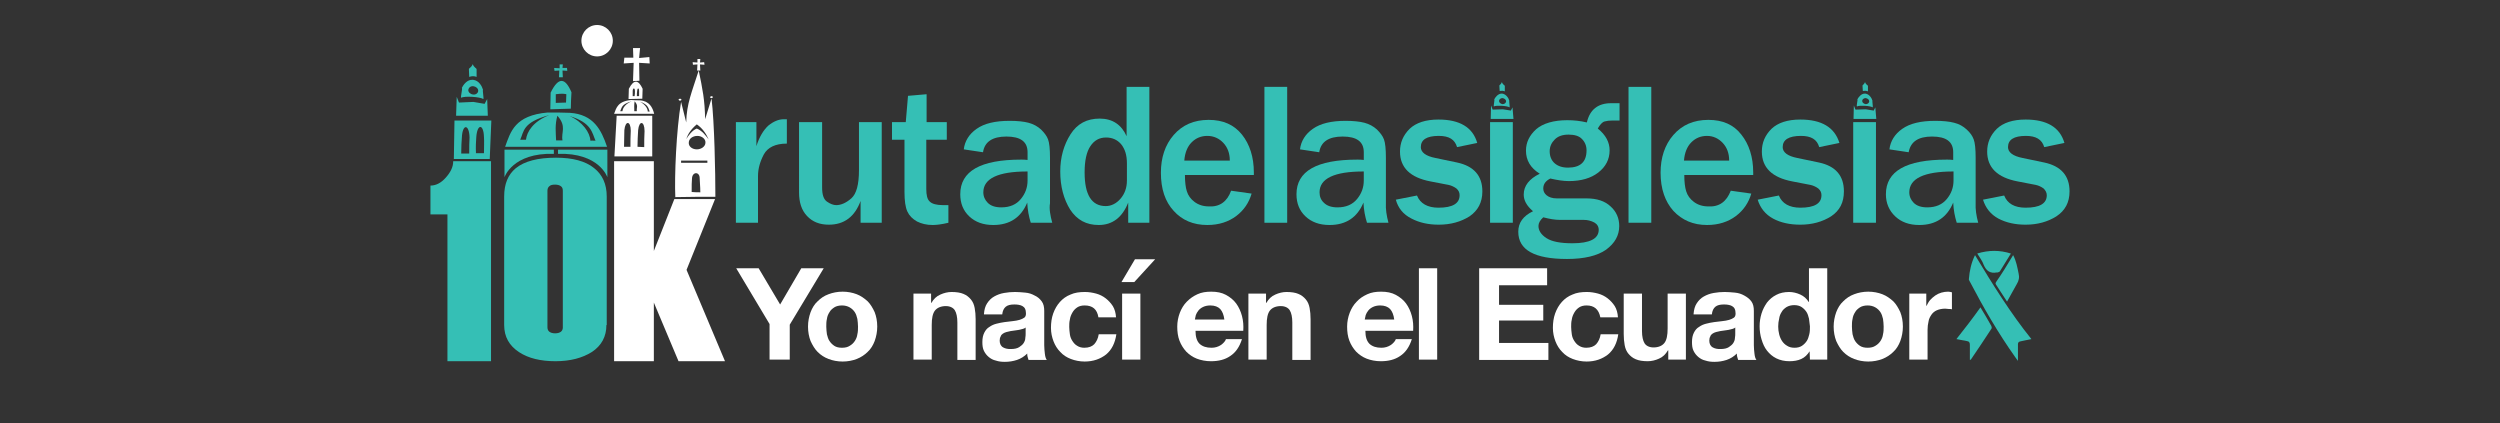 <?xml version="1.0" encoding="utf-8"?>
<!-- Generator: Adobe Illustrator 26.0.3, SVG Export Plug-In . SVG Version: 6.00 Build 0)  -->
<svg version="1.1" id="Capa_1" xmlns="http://www.w3.org/2000/svg" xmlns:xlink="http://www.w3.org/1999/xlink" x="0px" y="0px"
	 viewBox="0 0 780 132" style="enable-background:new 0 0 780 132;" xml:space="preserve">
<rect x="0" y="0" width="780" height="132" fill="#333333" stroke="none"/>
<style type="text/css">
	.st0{fill:#35bfb5;}
	.st1{fill:#FFFFFF;}
</style>
<g>
	<g>
		<path class="st0" d="M236.7,69.5h-7.1V38.1h6.4v7.5c0.9-2.9,2.2-5,3.7-6.4c1.6-1.3,3.2-2,4.9-2c0.2,0,0.5,0,0.9,0v7.6
			c-3.6,0-6,1.2-7.2,3.4c-1.2,2.3-1.8,4.5-1.8,6.7V69.5z"/>
		<path class="st0" d="M275.1,69.5h-6.6v-6.8c-1.8,4.9-5.1,7.4-9.9,7.4c-2.9,0-5.1-0.9-6.8-2.7c-1.7-1.8-2.5-4.2-2.5-7.4V38.1h7.2
			v20.4c0,2.3,0.5,3.7,1.5,4.4c1,0.7,2,1.1,2.9,1.1c1.5,0,3.1-0.7,4.7-2.1c1.6-1.4,2.4-4.3,2.4-8.8V38.1h7.1V69.5z"/>
		<path class="st0" d="M295.9,64v5.5c-2.1,0.5-3.7,0.7-4.9,0.7c-1.9,0-3.5-0.4-4.9-1.1c-1.4-0.8-2.4-1.8-3-3.1
			c-0.6-1.3-0.9-3.3-0.9-6.1V43.6h-3.9v-5.5h4.3l0.7-8.2l5.8-0.5v8.7h6.3v5.5H289v15.3c0,2,0.3,3.3,1.1,4c0.7,0.7,2.1,1.1,4.1,1.1
			C294.7,64,295.3,64,295.9,64z"/>
		<path class="st0" d="M328.3,69.5h-6.7c-0.6-1.9-1-4-1.1-6.3c-1.9,4.6-5.4,7-10.6,7c-3.1,0-5.6-0.9-7.5-2.7
			c-1.9-1.8-2.8-4.1-2.8-6.9c0-7.2,6.3-10.8,19-10.8c0.5,0,1.2,0,2,0.1v-2.4c0-3.3-2.2-4.9-6.6-4.9c-4.3,0-6.8,1.6-7.3,4.9l-6-0.9
			c0.3-2.6,1.7-4.8,4-6.4c2.4-1.7,5.8-2.5,10.3-2.5c2.4,0,4.4,0.2,5.9,0.6c1.5,0.4,2.8,1.1,3.9,2.1c1,1,1.8,2,2.2,3.1
			c0.4,1.1,0.6,3,0.6,5.7v14.2C327.3,65.2,327.7,67.3,328.3,69.5z M320.5,53.5c-9.1,0-13.7,2.2-13.7,6.5c0,1.3,0.5,2.4,1.4,3.3
			c0.9,0.9,2.3,1.4,4.2,1.4c2.7,0,4.7-0.9,6.1-2.6c1.4-1.7,2.1-3.6,2.1-5.8V53.5z"/>
		<path class="st0" d="M358.6,69.5H352v-6.3c-1.8,4.6-4.9,7-9.2,7c-3.9,0-6.8-1.6-8.9-4.8c-2-3.2-3.1-7.2-3.1-11.9
			c0-4.4,1.1-8.3,3.2-11.6c2.1-3.3,5.1-4.9,9.1-4.9c4,0,6.8,1.9,8.4,5.5V27.1h7.1V69.5z M351.6,51c0-2.6-0.6-4.5-1.8-6
			c-1.2-1.4-2.8-2.1-4.7-2.1c-2.1,0-3.7,0.9-4.9,2.7c-1.2,1.8-1.8,4.5-1.8,8.2c0,7,2.2,10.5,6.6,10.5c1.7,0,3.3-0.8,4.6-2.3
			c1.3-1.5,2-3.4,2-5.7V51z"/>
		<path class="st0" d="M384.1,59.5l6.4,0.9c-0.8,2.8-2.4,5.2-4.8,7c-2.4,1.8-5.4,2.8-9,2.8c-4.4,0-7.9-1.5-10.5-4.4
			c-2.7-2.9-4-6.9-4-11.9c0-4.7,1.3-8.7,4-11.8c2.7-3.1,6.3-4.7,10.9-4.7c4.5,0,7.9,1.5,10.4,4.6c2.4,3,3.7,7,3.7,11.8l0,0.8h-21.5
			c0,2.1,0.2,3.9,0.6,5.1c0.4,1.3,1.2,2.4,2.4,3.3c1.2,0.9,2.7,1.4,4.5,1.4C380.5,64.6,382.9,62.9,384.1,59.5z M383.7,50.1
			c0-2.3-0.7-4.1-2-5.5c-1.3-1.4-3-2.2-5-2.2c-2,0-3.6,0.7-4.9,2c-1.3,1.3-2.1,3.2-2.3,5.7H383.7z"/>
		<path class="st0" d="M401.6,69.5h-7.1V27.1h7.1V69.5z"/>
		<path class="st0" d="M433.2,69.5h-6.7c-0.6-1.9-1-4-1.1-6.3c-1.9,4.6-5.4,7-10.6,7c-3.1,0-5.6-0.9-7.5-2.7
			c-1.9-1.8-2.8-4.1-2.8-6.9c0-7.2,6.3-10.8,19-10.8c0.5,0,1.2,0,2,0.1v-2.4c0-3.3-2.2-4.9-6.6-4.9c-4.3,0-6.8,1.6-7.3,4.9l-6-0.9
			c0.3-2.6,1.7-4.8,4-6.4c2.4-1.7,5.8-2.5,10.2-2.5c2.4,0,4.4,0.2,5.9,0.6c1.5,0.4,2.8,1.1,3.9,2.1c1,1,1.8,2,2.2,3.1
			c0.4,1.1,0.6,3,0.6,5.7v14.2C432.3,65.2,432.6,67.3,433.2,69.5z M425.4,53.5c-9.1,0-13.7,2.2-13.7,6.5c0,1.3,0.4,2.4,1.4,3.3
			c0.9,0.9,2.3,1.4,4.2,1.4c2.7,0,4.7-0.9,6.1-2.6c1.4-1.7,2.1-3.6,2.1-5.8V53.5z"/>
		<path class="st0" d="M435.5,62.3l6.6-1.3c1,2.5,3.3,3.8,6.7,3.8c4.4,0,6.6-1.3,6.6-3.9c0-0.8-0.3-1.5-1-2.1
			c-0.7-0.5-1.5-0.9-2.4-1.1l-5.7-1.1c-6.3-1.2-9.5-4.3-9.5-9.3c0-2.8,1-5.1,3-7.1c2-1.9,5-2.9,9-2.9c6.6,0,10.7,2.4,12.1,7.3
			l-6.3,1.3c-0.7-2.4-2.5-3.5-5.7-3.5c-3.8,0-5.6,1.2-5.6,3.5c0,1.6,1.5,2.8,4.6,3.4l6.7,1.4c5.2,1.1,7.9,4.1,7.9,9
			c0,3.5-1.4,6-4,7.8c-2.7,1.7-5.9,2.6-9.6,2.6c-3.2,0-6-0.6-8.5-1.9C437.8,66.9,436.2,64.9,435.5,62.3z"/>
		<g>
			<path class="st0" d="M472,69.5h-7.1V38.1h7.1V69.5z M471.9,33.5l-0.5,1l-2.5-0.4l-3.2,0.1l-0.5-1.3l-0.1,4.2h7.1L471.9,33.5z
				 M466.1,33.2c0.7-0.4,4.2-0.2,4.9,0.3c0.1-0.1-0.2-2-0.1-2.1c-0.2-0.7-0.9-2-2.2-2.2c-1.3-0.1-2.2,1.2-2.5,1.8
				C466.4,31.2,465.9,33.1,466.1,33.2z M468.8,30.6c0.6,0.1,1.1,0.5,1.1,1c0,0.5-0.5,0.9-1.1,0.9c-0.6-0.1-1.1-0.5-1.1-1
				C467.7,31,468.2,30.6,468.8,30.6z M469.5,28.5c0-0.7,0-1.1,0-1.7c0-0.2-0.7-0.4-0.9-1.2c-0.3,0.8-0.8,0.9-0.8,1.1
				c0,0.6,0.1,1.1,0.1,1.7C468.5,28.3,469,28.3,469.5,28.5z"/>
			<path class="st0" d="M585.3,69.5h-7.1V38.1h7.1V69.5z M585.1,33.5l-0.5,1l-2.5-0.4l-3.2,0.1l-0.5-1.3l-0.1,4.2h7.1L585.1,33.5z
				 M579.4,33.2c0.7-0.4,4.2-0.2,4.9,0.3c0.1-0.1-0.2-2-0.1-2.1c-0.2-0.7-0.9-2-2.2-2.2c-1.3-0.1-2.2,1.2-2.5,1.8
				C579.7,31.2,579.1,33.1,579.4,33.2z M582.1,30.6c0.6,0.1,1.1,0.5,1.1,1c0,0.5-0.5,0.9-1.1,0.9c-0.6-0.1-1.1-0.5-1.1-1
				C581,31,581.5,30.6,582.1,30.6z M582.8,28.5c0-0.7,0-1.1,0-1.7c0-0.2-0.7-0.4-0.9-1.2c-0.3,0.8-0.8,0.9-0.8,1.1
				c0,0.6,0.1,1.1,0.1,1.7C581.7,28.3,582.3,28.3,582.8,28.5z"/>
			<path class="st0" d="M505.3,32.2v5.4h-2.2c-1,0-1.8,0.1-2.5,0.3c-0.7,0.2-1.4,1-2.1,2.2c2.5,2,3.7,4.3,3.7,6.8
				c0,2.8-1.2,5.1-3.5,6.9c-2.3,1.8-5.4,2.7-9.2,2.7c-1.7,0-3.6-0.3-5.8-0.8c-1.4,0.7-2.2,1.7-2.2,3.1c0,0.8,0.3,1.5,1,2.1
				c0.7,0.6,1.8,1,3.2,1h9.3c3.2,0,5.7,0.8,7.5,2.5c1.8,1.6,2.7,3.7,2.7,6.1c0,3-1.4,5.4-4.1,7.4c-2.7,1.9-6.8,2.9-12.2,2.9
				c-10.1,0-15.2-2.8-15.2-8.5c0-2.8,1.5-4.9,4.6-6.4c-2-1.7-2.9-3.4-2.9-5.2c0-2.7,1.7-4.9,5-6.5c-2.9-1.8-4.3-4.2-4.3-7.2
				c0-2.6,1.1-4.8,3.2-6.7c2.1-1.8,5.4-2.8,9.7-2.8c2,0,4,0.2,6.1,0.7c0.9-4,3.5-6,7.5-6H505.3z M481.5,67.8c-1,0.9-1.5,1.8-1.5,2.7
				c0,1.4,0.8,2.7,2.5,3.8c1.7,1.1,4.4,1.6,8.1,1.6c5.4,0,8.2-1.4,8.2-4.2c0-1-0.5-1.8-1.4-2.3c-1-0.5-2-0.8-3.3-0.8h-7.5
				C485.1,68.6,483.4,68.3,481.5,67.8z M489.2,52.3c3.9,0,5.8-1.8,5.8-5.4c0-1.4-0.5-2.6-1.4-3.5c-0.9-1-2.4-1.4-4.2-1.4
				c-1.9,0-3.3,0.5-4.3,1.5c-1,1-1.6,2.2-1.6,3.7c0,1.5,0.5,2.8,1.5,3.7C486,51.8,487.4,52.3,489.2,52.3z"/>
			<path class="st0" d="M515.2,69.5h-7.1V27.1h7.1V69.5z"/>
			<path class="st0" d="M540,59.5l6.4,0.9c-0.8,2.8-2.4,5.2-4.8,7c-2.4,1.8-5.4,2.8-9,2.8c-4.3,0-7.8-1.5-10.5-4.4
				c-2.6-2.9-4-6.9-4-11.9c0-4.7,1.3-8.7,4-11.8c2.7-3.1,6.3-4.7,10.9-4.7c4.5,0,7.9,1.5,10.3,4.6c2.4,3,3.7,7,3.7,11.8l0,0.8h-21.5
				c0,2.1,0.2,3.9,0.6,5.1c0.4,1.3,1.2,2.4,2.4,3.3c1.2,0.9,2.7,1.4,4.5,1.4C536.4,64.6,538.7,62.9,540,59.5z M539.5,50.1
				c0-2.3-0.7-4.1-2-5.5c-1.3-1.4-3-2.2-4.9-2.2c-2,0-3.6,0.7-4.9,2c-1.3,1.3-2.1,3.2-2.3,5.7H539.5z"/>
			<path class="st0" d="M548.4,62.3l6.6-1.3c1,2.5,3.3,3.8,6.7,3.8c4.4,0,6.6-1.3,6.6-3.9c0-0.8-0.3-1.5-1-2.1
				c-0.7-0.5-1.5-0.9-2.4-1.1l-5.7-1.1c-6.3-1.2-9.5-4.3-9.5-9.3c0-2.8,1-5.1,3-7.1c2-1.9,5-2.9,9-2.9c6.6,0,10.7,2.4,12.2,7.3
				l-6.3,1.3c-0.7-2.4-2.5-3.5-5.7-3.5c-3.8,0-5.7,1.2-5.7,3.5c0,1.6,1.5,2.8,4.6,3.4l6.7,1.4c5.2,1.1,7.8,4.1,7.8,9
				c0,3.5-1.3,6-4,7.8c-2.7,1.7-5.9,2.6-9.6,2.6c-3.2,0-6.1-0.6-8.5-1.9C550.8,66.9,549.2,64.9,548.4,62.3z"/>
			<path class="st0" d="M617.2,69.5h-6.7c-0.6-1.9-1-4-1.1-6.3c-1.9,4.6-5.4,7-10.6,7c-3.1,0-5.6-0.9-7.5-2.7
				c-1.9-1.8-2.9-4.1-2.9-6.9c0-7.2,6.3-10.8,19-10.8c0.5,0,1.2,0,2,0.1v-2.4c0-3.3-2.2-4.9-6.6-4.9c-4.3,0-6.7,1.6-7.3,4.9l-6-0.9
				c0.3-2.6,1.7-4.8,4-6.4c2.4-1.7,5.8-2.5,10.3-2.5c2.4,0,4.4,0.2,5.9,0.6c1.6,0.4,2.8,1.1,3.9,2.1c1.1,1,1.8,2,2.2,3.1
				c0.4,1.1,0.6,3,0.6,5.7v14.2C616.3,65.2,616.6,67.3,617.2,69.5z M609.4,53.5c-9.1,0-13.7,2.2-13.7,6.5c0,1.3,0.5,2.4,1.4,3.3
				c0.9,0.9,2.3,1.4,4.2,1.4c2.7,0,4.7-0.9,6.1-2.6c1.4-1.7,2.1-3.6,2.1-5.8V53.5z"/>
			<path class="st0" d="M618.7,62.3l6.6-1.3c1,2.5,3.2,3.8,6.7,3.8c4.4,0,6.6-1.3,6.6-3.9c0-0.8-0.4-1.5-1-2.1
				c-0.7-0.5-1.5-0.9-2.4-1.1l-5.7-1.1c-6.3-1.2-9.5-4.3-9.5-9.3c0-2.8,1-5.1,3-7.1c2-1.9,5-2.9,9-2.9c6.6,0,10.7,2.4,12.1,7.3
				l-6.3,1.3c-0.7-2.4-2.6-3.5-5.7-3.5c-3.8,0-5.6,1.2-5.6,3.5c0,1.6,1.5,2.8,4.6,3.4l6.7,1.4c5.2,1.1,7.9,4.1,7.9,9
				c0,3.5-1.4,6-4.1,7.8c-2.7,1.7-5.9,2.6-9.6,2.6c-3.2,0-6-0.6-8.5-1.9C621.1,66.9,619.5,64.9,618.7,62.3z"/>
		</g>
	</g>
	<g>
		<g>
			<path class="st1" d="M226.2,112.7h-14.5L204,94.4v18.3h-12.4V50.3H204v28l6.4-16.2h12.7l-8.9,22.1L226.2,112.7z"/>
			<g>
				<g>
					<path class="st1" d="M191.7,48.8h11.8V36.1h-11.1L191.7,48.8z M199.1,40.6c0.3-3.1,2-2.9,2,0.3c-0.1,1.7-0.1,3.3-0.1,5
						c-0.6,0-1.5-0.1-2.1-0.1C198.9,44.1,199,42.3,199.1,40.6z M194.8,40.6c0.3-3.1,2-2.9,2,0.2c-0.1,1.7-0.1,3.3-0.1,5
						c-0.5,0-1.5,0-2,0C194.7,44.1,194.8,42.3,194.8,40.6z"/>
					<path class="st1" d="M199.6,31.3c-0.9,0-1.8,0-2.7-0.1c-4.1,0.4-4.6,2.4-5.3,4.3c4.2,0,8.3,0,12.5,0
						C203.6,33.5,202.6,31.5,199.6,31.3z M194.2,34.7c-0.7,0,0,0-0.7,0c0.5-1,0.3-2.2,3.6-3.1C195.1,32.4,194.3,33.7,194.2,34.7z
						 M198.7,34.7c-0.7,0-0.1,0-0.8,0c0-1-0.1-1.9,0.1-3.1C199.3,33,198.5,33.7,198.7,34.7z M202.4,34.8c0,0-0.1,0-0.3,0
						c0-1-0.9-2.3-2.5-3.1c2.7,0.9,2.7,2.1,3.1,3.1C202.5,34.8,202.5,34.8,202.4,34.8L202.4,34.8z"/>
					<path class="st1" d="M196.2,27.7l-0.1,3.2l4.3-0.1c0-1,0.1-2.1,0.1-3.1C199.2,24.9,197.8,24.6,196.2,27.7z M198,30
						c-0.1,0-0.5,0-0.6,0c0-0.5,0-1.1,0-1.7c0.1-1,0.7-0.9,0.7,0.1C198.1,28.9,198.1,29.4,198,30z M198.8,28.3
						c0.1-1,0.6-0.9,0.6,0.1c0,0.6,0,1.1,0,1.6c-0.2,0-0.5,0-0.7,0C198.7,29.4,198.7,28.8,198.8,28.3z"/>
					<polygon class="st1" points="197.5,25.3 199.5,25.2 199.4,19.6 202.7,19.8 202.6,17.8 199.4,18.1 199.7,15 197.5,15 197.6,18 
						194.8,18 194.6,19.8 197.7,19.6 					"/>
				</g>
			</g>
			<g>
				<g>
					<path class="st1" d="M222,30.7c-0.6,1.9-1.4,4.6-2,6.5c-0.1-6-0.8-9.4-2-15.2h0c-2.1,6.6-3.8,10.4-3.9,16.2
						c-0.5-2.1-1.1-4.3-1.6-6.4c-1.5,8.8-2.1,23.3-1.8,29.7c4.2-0.1,8.3-0.1,12.5-0.1C223.2,53.6,222.9,38.3,222,30.7z M218.5,60
						c-1,0-1.6,0-2.7-0.1c0-1.9,0-3.2,0.1-4.2c0.1-2.2,2.4-2.2,2.4-0.1C218.3,56.7,218.5,58,218.5,60z M220.7,50.8h-8.2v-0.7h8.2
						L220.7,50.8z M214.9,44.5c0-1.2,1.2-2.1,2.7-2.1c1.4,0,2.6,1,2.5,2.1c0,1.2-1.3,2.1-2.7,2.1C216,46.6,214.8,45.7,214.9,44.5z
						 M217.4,40.1c-1.5,0.6-2.6,2.2-3.3,3.3c0.5-1.5,1.4-3,3.3-4.6c1.9,1.3,3,3.1,3.7,4.7C220.2,42.3,219.1,40.8,217.4,40.1z"/>
					<path class="st1" d="M217.9,22h0.6l-0.1-1.9l1.4,0.1l-0.1-0.8l-1.3,0.1l0.1-1.1h-0.9l0,1.1l-1.5-0.1l0.1,0.8l1.4-0.1l-0.1,1.9
						H217.9C217.8,22,217.8,22,217.9,22C217.9,22,217.9,22,217.9,22z"/>
					<path class="st1" d="M217.9,22C217.8,22,217.8,22,217.9,22L217.9,22C217.9,22,217.9,22,217.9,22z"/>
					<path class="st1" d="M212.2,31.4c0.2,0,0.4-0.1,0.4-0.3c0-0.2-0.2-0.3-0.4-0.3c-0.3,0-0.5,0.2-0.5,0.3
						C211.8,31.3,211.9,31.4,212.2,31.4z"/>
					<path class="st1" d="M221.9,30.6c0.3,0,0.5-0.1,0.5-0.3c0-0.2-0.2-0.3-0.4-0.3c-0.2,0-0.4,0.1-0.4,0.3
						C221.5,30.5,221.7,30.6,221.9,30.6z"/>
				</g>
			</g>
		</g>
		<path class="st1" d="M181.4,12.7c0,2.7,2.2,4.9,4.9,4.9c2.7,0,4.9-2.2,4.9-4.9s-2.2-4.9-4.9-4.9C183.6,7.8,181.4,10,181.4,12.7z"
			/>
	</g>
	<g>
		<path class="st0" d="M153.2,112.7h-13.6V66.9h-5.3v-9c1.7,0,3.3-0.8,4.8-2.5c1.5-1.7,2.3-3.3,2.3-5.1h11.8V112.7z"/>
		<path class="st0" d="M189.2,101.4c0,3.6-1.5,6.4-4.5,8.4c-3,1.9-6.8,2.9-11.4,2.9c-4.6,0-8.4-0.9-11.3-2.8c-3.1-2-4.7-4.8-4.7-8.5
			V61.3c0-3.9,1.2-6.8,3.6-8.8c2.7-2.2,6.9-3.3,12.6-3.3c5.2,0,9.2,1.1,11.8,3.2c2.7,2.1,4,5.1,4,8.9V101.4z M175.6,102.2V59.5
			c0-0.7-0.2-1.1-0.6-1.4c-0.4-0.3-1-0.5-1.8-0.5c-0.8,0-1.4,0.1-1.8,0.5c-0.4,0.3-0.6,0.8-0.6,1.4v42.6c0,0.6,0.2,1.1,0.6,1.4
			c0.4,0.3,1,0.5,1.8,0.5c0.8,0,1.4-0.2,1.8-0.5C175.4,103.2,175.6,102.7,175.6,102.2z"/>
		<g>
			<path class="st0" d="M141.8,37.5l-0.2,12.1l11.2,0l0.5-12H141.8z M146.4,47.9c-1.2,0-1.4,0-2.5,0c0-1.9,0.1-3.8,0.2-5
				c0.2-4.4,2.3-4.2,2.4,0C146.4,44.3,146.4,45.8,146.4,47.9z M151,47.8c-1.2,0-1.4,0-2.5,0c-0.1-1.9,0-3.7,0.1-5
				c0.3-4.3,2.3-4.2,2.4,0C151.1,44.2,151,45.8,151,47.8z"/>
			<polygon class="st0" points="152,30.9 151.2,32.4 147.7,31.8 143.2,32 142.5,30.2 142.3,36.1 152.2,36.1 			"/>
			<path class="st0" d="M143.9,30.5c1-0.6,5.9-0.3,6.9,0.4c0.2-0.1-0.3-2.8-0.1-2.9c-0.3-1-1.2-2.9-3.1-3.1
				c-1.9-0.2-3.1,1.7-3.5,2.5C144.4,27.6,143.6,30.3,143.9,30.5z M147.7,26.9c0.8,0.1,1.5,0.7,1.5,1.4c0,0.7-0.7,1.3-1.6,1.2
				c-0.8-0.1-1.5-0.7-1.5-1.4C146.2,27.3,146.9,26.8,147.7,26.9z"/>
			<path class="st0" d="M148.7,24c0-0.9,0-1.5,0-2.4c0-0.3-0.9-0.6-1.2-1.6c-0.4,1.1-1.2,1.2-1.2,1.6c0,0.9,0.1,1.5,0.1,2.4
				C147.2,23.7,148,23.7,148.7,24z"/>
		</g>
		<g>
			<path class="st0" d="M177.8,35.2c-2.3-0.1-4.6-0.1-6.9-0.1c-10.3,0.9-11.6,6-13.3,10.7c10.6,0,21.2,0,31.8,0
				C187.6,40.5,185.2,35.7,177.8,35.2z M164.1,43.6c-1.8,0,0,0-1.8,0c1.2-2.5,0.6-5.4,9.1-7.7C166.3,37.9,164.4,41.1,164.1,43.6z
				 M175.5,43.8c-1.7,0-0.2,0-2,0c-0.1-2.6-0.4-4.8,0.4-7.7C176.9,39.5,175,41.2,175.5,43.8z M184.2,43.9c-0.1-2.5-2.4-5.9-6.5-7.7
				c6.9,2.1,7,5.2,8.1,7.7C184,43.9,185.9,43.8,184.2,43.9z"/>
			<path class="st0" d="M178.3,28.8c-1.9-4.5-4-5-6.5,0.1l-0.1,5.2l6.4-0.2C178.1,32.2,178.2,30.5,178.3,28.8z M176.6,32l-3.2,0.1
				v-2.7c1.9-0.3,3-0.1,3.3,0C176.7,30.3,176.6,31.1,176.6,32z"/>
			<polygon class="st0" points="174.5,22 174.4,24.1 175.6,24.1 175.5,22 177,22.1 176.9,21.2 175.5,21.2 175.6,20.1 174.6,20.1 
				174.6,21.3 172.9,21.2 173,22.1 			"/>
		</g>
		<path class="st0" d="M157.4,46.7v8.6c0,0,2.5-7.7,15.4-7.3v-1.3H157.4z"/>
		<path class="st0" d="M189.5,46.7v8.6c0,0-2.5-7.7-15.4-7.3v-1.3H189.5z"/>
	</g>
	<g>
		<path class="st0" d="M633.8,105.8c-1.2,0.2-2.3,0.5-3.4,0.7c-0.5,0.1-0.8,0.3-0.8,0.9c0,1.6,0,3.3,0,5.2c-0.4-0.5-0.6-0.8-0.8-1.1
			c-5.4-7.6-10-15.6-14.3-23.8c-0.1-0.2-0.3-0.5-0.2-0.7c0.2-2.5,0.7-4.9,1.9-7.4C621.7,88.7,627.2,97.6,633.8,105.8z"/>
		<path class="st0" d="M617.9,95.9c1.2,2,2.3,3.8,3.4,5.8c0.1,0.2,0.2,0.7,0,0.9c-2.1,3.2-4.2,6.4-6.4,9.6c0,0-0.1,0-0.3,0.1
			c0-1.6,0-3.2,0-4.7c0-0.7-0.2-1.1-1-1.2c-1.1-0.2-2.1-0.4-3.2-0.6C613,102.5,615.5,99.3,617.9,95.9z"/>
		<path class="st0" d="M628.1,79.6c1,1.9,1.3,3.8,1.7,5.7c0.3,1.2,0.1,2.3-0.6,3.4c-1,1.7-1.9,3.5-3,5.4c-1.2-1.9-2.4-3.6-3.5-5.4
			c-0.1-0.1-0.1-0.4,0-0.6C624.6,85.4,626.3,82.6,628.1,79.6z"/>
		<path class="st0" d="M616.9,79.1c3.6-1.1,7-1.1,10.5,0c-1.2,1.9-2.3,3.7-3.4,5.5c-0.1,0.2-0.4,0.3-0.7,0.4c-0.1,0-0.2,0-0.3,0
			c-2.1,0.4-3.3-0.5-4.1-2.4C618.5,81.4,617.7,80.4,616.9,79.1z"/>
	</g>
	<g>
		<g>
			<path class="st1" d="M229.7,83.7h7l6.7,11.3l6.6-11.3h7l-10.6,17.6v10.9h-6.3v-11.1L229.7,83.7z"/>
			<path class="st1" d="M252.9,97.4c0.5-1.3,1.2-2.5,2.2-3.4c0.9-0.9,2-1.7,3.4-2.2c1.3-0.5,2.8-0.8,4.4-0.8s3.1,0.3,4.4,0.8
				c1.3,0.5,2.4,1.3,3.4,2.2c0.9,0.9,1.6,2.1,2.2,3.4c0.5,1.3,0.8,2.8,0.8,4.5c0,1.6-0.3,3.1-0.8,4.5c-0.5,1.3-1.2,2.5-2.2,3.4
				c-0.9,0.9-2.1,1.7-3.4,2.2c-1.3,0.5-2.8,0.8-4.4,0.8s-3.1-0.3-4.4-0.8c-1.3-0.5-2.4-1.2-3.4-2.2c-0.9-0.9-1.6-2.1-2.2-3.4
				c-0.5-1.3-0.8-2.8-0.8-4.5C252.1,100.3,252.4,98.8,252.9,97.4z M258,104.3c0.2,0.8,0.4,1.5,0.8,2.1c0.4,0.6,0.9,1.1,1.5,1.5
				c0.6,0.4,1.4,0.6,2.4,0.6s1.8-0.2,2.4-0.6c0.7-0.4,1.2-0.9,1.6-1.5c0.4-0.6,0.7-1.3,0.8-2.1c0.2-0.8,0.2-1.6,0.2-2.4
				c0-0.8-0.1-1.6-0.2-2.4c-0.2-0.8-0.4-1.5-0.8-2.1c-0.4-0.6-0.9-1.1-1.6-1.5c-0.7-0.4-1.5-0.6-2.4-0.6s-1.8,0.2-2.4,0.6
				c-0.6,0.4-1.2,0.9-1.5,1.5c-0.4,0.6-0.7,1.3-0.8,2.1c-0.2,0.8-0.2,1.6-0.2,2.4C257.8,102.7,257.9,103.5,258,104.3z"/>
			<path class="st1" d="M290.5,91.6v2.9h0.1c0.7-1.2,1.6-2.1,2.8-2.6c1.1-0.5,2.3-0.8,3.5-0.8c1.5,0,2.8,0.2,3.7,0.6
				c1,0.4,1.7,1,2.3,1.7s1,1.6,1.2,2.7c0.2,1.1,0.3,2.2,0.3,3.5v12.7h-5.7v-11.7c0-1.7-0.3-3-0.8-3.8c-0.5-0.8-1.5-1.3-2.8-1.3
				c-1.5,0-2.7,0.5-3.4,1.4c-0.7,0.9-1,2.4-1,4.5v10.8h-5.7V91.6H290.5z"/>
			<path class="st1" d="M307,97.9c0.1-1.3,0.4-2.4,1-3.3c0.6-0.9,1.3-1.6,2.2-2.1c0.9-0.5,1.9-0.9,3.1-1.1c1.1-0.2,2.3-0.3,3.4-0.3
				c1,0,2.1,0.1,3.2,0.2c1.1,0.1,2,0.4,2.9,0.9c0.9,0.4,1.6,1,2.2,1.8c0.6,0.8,0.8,1.8,0.8,3v10.7c0,0.9,0.1,1.8,0.2,2.7
				c0.1,0.9,0.3,1.5,0.6,1.9h-5.7c-0.1-0.3-0.2-0.6-0.3-1c-0.1-0.3-0.1-0.7-0.1-1c-0.9,0.9-2,1.6-3.2,2c-1.2,0.4-2.5,0.6-3.8,0.6
				c-1,0-1.9-0.1-2.8-0.4c-0.9-0.2-1.6-0.6-2.2-1.1c-0.6-0.5-1.1-1.1-1.5-1.9c-0.4-0.8-0.5-1.7-0.5-2.8c0-1.2,0.2-2.1,0.6-2.9
				s0.9-1.4,1.6-1.8c0.7-0.5,1.4-0.8,2.2-1c0.8-0.2,1.7-0.4,2.5-0.5c0.9-0.1,1.7-0.2,2.5-0.3c0.8-0.1,1.6-0.2,2.2-0.4
				c0.6-0.2,1.1-0.4,1.5-0.7s0.5-0.8,0.5-1.3c0-0.6-0.1-1.1-0.3-1.5c-0.2-0.4-0.5-0.6-0.8-0.8c-0.3-0.2-0.7-0.3-1.2-0.4
				c-0.4-0.1-0.9-0.1-1.4-0.1c-1.1,0-2,0.2-2.6,0.7c-0.6,0.5-1,1.3-1.1,2.4H307z M320.1,102.1c-0.2,0.2-0.5,0.4-0.9,0.5
				c-0.4,0.1-0.7,0.2-1.2,0.3c-0.4,0.1-0.8,0.1-1.3,0.2c-0.5,0.1-0.9,0.1-1.4,0.2c-0.4,0.1-0.8,0.2-1.3,0.3
				c-0.4,0.1-0.8,0.3-1.1,0.5c-0.3,0.2-0.6,0.5-0.7,0.9c-0.2,0.3-0.3,0.8-0.3,1.3c0,0.5,0.1,0.9,0.3,1.3c0.2,0.3,0.4,0.6,0.8,0.8
				c0.3,0.2,0.7,0.3,1.1,0.4c0.4,0.1,0.9,0.1,1.3,0.1c1.1,0,2-0.2,2.6-0.6c0.6-0.4,1.1-0.8,1.4-1.3c0.3-0.5,0.5-1,0.5-1.6
				c0.1-0.5,0.1-1,0.1-1.3V102.1z"/>
			<path class="st1" d="M338.4,95.3c-0.9,0-1.7,0.2-2.3,0.6c-0.6,0.4-1.1,0.9-1.5,1.6c-0.4,0.7-0.7,1.4-0.8,2.2
				c-0.2,0.8-0.2,1.6-0.2,2.3c0,0.7,0.1,1.5,0.2,2.3s0.4,1.5,0.8,2.1c0.4,0.6,0.8,1.1,1.5,1.5c0.6,0.4,1.4,0.6,2.2,0.6
				c1.4,0,2.4-0.4,3.1-1.1c0.7-0.8,1.2-1.8,1.4-3.1h5.5c-0.4,2.7-1.4,4.8-3.2,6.3c-1.8,1.4-4,2.2-6.7,2.2c-1.5,0-3-0.3-4.3-0.8
				c-1.3-0.5-2.4-1.2-3.3-2.2c-0.9-0.9-1.6-2-2.1-3.3c-0.5-1.3-0.8-2.7-0.8-4.2c0-1.6,0.2-3.1,0.7-4.5c0.5-1.4,1.2-2.6,2.1-3.6
				s2-1.8,3.3-2.3c1.3-0.6,2.8-0.8,4.5-0.8c1.2,0,2.4,0.2,3.5,0.5c1.1,0.3,2.1,0.8,3,1.5c0.9,0.7,1.6,1.5,2.2,2.4
				c0.6,1,0.9,2.1,1,3.5h-5.5C342.3,96.5,340.9,95.3,338.4,95.3z"/>
			<path class="st1" d="M360.4,80.9l-6.5,7.1h-4l4.2-7.1H360.4z M350.1,91.6v20.6h5.7V91.6H350.1z"/>
			<path class="st1" d="M374.3,107.3c0.9,0.8,2.1,1.2,3.7,1.2c1.1,0,2.1-0.3,3-0.9c0.8-0.6,1.3-1.2,1.5-1.8h5
				c-0.8,2.5-2,4.2-3.7,5.3c-1.6,1.1-3.6,1.6-6,1.6c-1.6,0-3.1-0.3-4.4-0.8c-1.3-0.5-2.4-1.3-3.3-2.2c-0.9-1-1.6-2.1-2.1-3.4
				c-0.5-1.3-0.7-2.8-0.7-4.4c0-1.5,0.3-3,0.8-4.3c0.5-1.3,1.2-2.5,2.2-3.5s2-1.7,3.3-2.3c1.3-0.6,2.7-0.8,4.3-0.8
				c1.8,0,3.3,0.3,4.6,1c1.3,0.7,2.4,1.6,3.2,2.7c0.8,1.1,1.4,2.4,1.8,3.9s0.5,3,0.4,4.6h-14.9C373,105.1,373.4,106.4,374.3,107.3z
				 M380.7,96.4c-0.7-0.7-1.7-1.1-3.1-1.1c-0.9,0-1.7,0.2-2.3,0.5c-0.6,0.3-1.1,0.7-1.4,1.1c-0.4,0.5-0.6,0.9-0.8,1.4
				c-0.1,0.5-0.2,1-0.3,1.4h9.2C381.8,98.2,381.4,97.2,380.7,96.4z"/>
			<path class="st1" d="M395,91.6v2.9h0.1c0.7-1.2,1.6-2.1,2.8-2.6c1.1-0.5,2.3-0.8,3.5-0.8c1.5,0,2.8,0.2,3.7,0.6
				c1,0.4,1.7,1,2.3,1.7s1,1.6,1.2,2.7c0.2,1.1,0.3,2.2,0.3,3.5v12.7h-5.7v-11.7c0-1.7-0.3-3-0.8-3.8c-0.5-0.8-1.5-1.3-2.8-1.3
				c-1.5,0-2.7,0.5-3.4,1.4c-0.7,0.9-1,2.4-1,4.5v10.8h-5.7V91.6H395z"/>
			<path class="st1" d="M427.3,107.3c0.9,0.8,2.1,1.2,3.7,1.2c1.1,0,2.1-0.3,3-0.9c0.8-0.6,1.3-1.2,1.5-1.8h5
				c-0.8,2.5-2,4.2-3.7,5.3c-1.6,1.1-3.6,1.6-6,1.6c-1.6,0-3.1-0.3-4.4-0.8c-1.3-0.5-2.4-1.3-3.3-2.2c-0.9-1-1.6-2.1-2.1-3.4
				c-0.5-1.3-0.7-2.8-0.7-4.4c0-1.5,0.3-3,0.8-4.3c0.5-1.3,1.2-2.5,2.2-3.5c0.9-1,2-1.7,3.3-2.3c1.3-0.6,2.7-0.8,4.3-0.8
				c1.8,0,3.3,0.3,4.6,1c1.3,0.7,2.4,1.6,3.2,2.7c0.8,1.1,1.4,2.4,1.8,3.9s0.5,3,0.4,4.6h-14.9C426,105.1,426.4,106.4,427.3,107.3z
				 M433.7,96.4c-0.7-0.7-1.7-1.1-3.1-1.1c-0.9,0-1.7,0.2-2.3,0.5c-0.6,0.3-1.1,0.7-1.4,1.1c-0.4,0.5-0.6,0.9-0.8,1.4
				c-0.1,0.5-0.2,1-0.3,1.4h9.2C434.8,98.2,434.4,97.2,433.7,96.4z"/>
			<path class="st1" d="M448.4,83.7v28.5h-5.7V83.7H448.4z"/>
			<path class="st1" d="M482.7,83.7V89h-15v6.1h13.8v4.9h-13.8v7h15.4v5.3h-21.6V83.7H482.7z"/>
			<path class="st1" d="M495,95.3c-0.9,0-1.7,0.2-2.3,0.6c-0.6,0.4-1.1,0.9-1.5,1.6c-0.4,0.7-0.7,1.4-0.8,2.2
				c-0.2,0.8-0.2,1.6-0.2,2.3c0,0.7,0.1,1.5,0.2,2.3s0.4,1.5,0.8,2.1c0.4,0.6,0.8,1.1,1.5,1.5c0.6,0.4,1.4,0.6,2.2,0.6
				c1.4,0,2.4-0.4,3.1-1.1c0.7-0.8,1.2-1.8,1.4-3.1h5.5c-0.4,2.7-1.4,4.8-3.2,6.3c-1.8,1.4-4,2.2-6.7,2.2c-1.5,0-3-0.3-4.3-0.8
				c-1.3-0.5-2.4-1.2-3.3-2.2c-0.9-0.9-1.6-2-2.1-3.3c-0.5-1.3-0.8-2.7-0.8-4.2c0-1.6,0.2-3.1,0.7-4.5c0.5-1.4,1.2-2.6,2.1-3.6
				s2-1.8,3.3-2.3c1.3-0.6,2.8-0.8,4.5-0.8c1.2,0,2.4,0.2,3.5,0.5c1.1,0.3,2.1,0.8,3,1.5c0.9,0.7,1.6,1.5,2.2,2.4
				c0.6,1,0.9,2.1,1,3.5h-5.5C498.8,96.5,497.4,95.3,495,95.3z"/>
			<path class="st1" d="M520.5,112.2v-2.9h-0.1c-0.7,1.2-1.6,2.1-2.8,2.6c-1.1,0.5-2.3,0.8-3.5,0.8c-1.5,0-2.8-0.2-3.7-0.6
				c-1-0.4-1.7-1-2.3-1.7c-0.6-0.7-1-1.6-1.2-2.7c-0.2-1.1-0.3-2.2-0.3-3.5V91.6h5.7v11.7c0,1.7,0.3,3,0.8,3.8
				c0.5,0.8,1.5,1.3,2.8,1.3c1.5,0,2.7-0.5,3.4-1.4s1-2.4,1-4.5V91.6h5.7v20.6H520.5z"/>
			<path class="st1" d="M528.4,97.9c0.1-1.3,0.4-2.4,1-3.3c0.6-0.9,1.3-1.6,2.2-2.1c0.9-0.5,1.9-0.9,3.1-1.1
				c1.1-0.2,2.3-0.3,3.4-0.3c1,0,2.1,0.1,3.2,0.2c1.1,0.1,2,0.4,2.9,0.9s1.6,1,2.2,1.8c0.6,0.8,0.8,1.8,0.8,3v10.7
				c0,0.9,0.1,1.8,0.2,2.7c0.1,0.9,0.3,1.5,0.6,1.9h-5.7c-0.1-0.3-0.2-0.6-0.3-1c-0.1-0.3-0.1-0.7-0.1-1c-0.9,0.9-2,1.6-3.2,2
				c-1.2,0.4-2.5,0.6-3.8,0.6c-1,0-1.9-0.1-2.8-0.4c-0.9-0.2-1.6-0.6-2.2-1.1c-0.6-0.5-1.1-1.1-1.5-1.9c-0.4-0.8-0.5-1.7-0.5-2.8
				c0-1.2,0.2-2.1,0.6-2.9c0.4-0.8,0.9-1.4,1.6-1.8c0.7-0.5,1.4-0.8,2.2-1c0.8-0.2,1.7-0.4,2.5-0.5c0.9-0.1,1.7-0.2,2.5-0.3
				c0.8-0.1,1.6-0.2,2.2-0.4c0.6-0.2,1.1-0.4,1.5-0.7s0.5-0.8,0.5-1.3c0-0.6-0.1-1.1-0.3-1.5c-0.2-0.4-0.5-0.6-0.8-0.8
				c-0.3-0.2-0.7-0.3-1.2-0.4c-0.4-0.1-0.9-0.1-1.4-0.1c-1.1,0-2,0.2-2.6,0.7c-0.6,0.5-1,1.3-1.1,2.4H528.4z M541.5,102.1
				c-0.2,0.2-0.5,0.4-0.9,0.5c-0.4,0.1-0.7,0.2-1.2,0.3c-0.4,0.1-0.8,0.1-1.3,0.2c-0.5,0.1-0.9,0.1-1.4,0.2
				c-0.4,0.1-0.8,0.2-1.3,0.3c-0.4,0.1-0.8,0.3-1.1,0.5c-0.3,0.2-0.6,0.5-0.7,0.9c-0.2,0.3-0.3,0.8-0.3,1.3c0,0.5,0.1,0.9,0.3,1.3
				c0.2,0.3,0.4,0.6,0.8,0.8c0.3,0.2,0.7,0.3,1.1,0.4c0.4,0.1,0.9,0.1,1.3,0.1c1.1,0,2-0.2,2.6-0.6c0.6-0.4,1.1-0.8,1.4-1.3
				c0.3-0.5,0.5-1,0.5-1.6c0.1-0.5,0.1-1,0.1-1.3V102.1z"/>
			<path class="st1" d="M564.6,109.6c-0.7,1.1-1.5,1.9-2.6,2.4c-1.1,0.5-2.3,0.7-3.7,0.7c-1.5,0-2.9-0.3-4.1-0.9
				c-1.2-0.6-2.1-1.4-2.9-2.4c-0.8-1-1.3-2.2-1.7-3.5c-0.4-1.3-0.6-2.7-0.6-4.1c0-1.4,0.2-2.7,0.6-4c0.4-1.3,1-2.4,1.7-3.4
				c0.8-1,1.7-1.8,2.9-2.4c1.1-0.6,2.5-0.9,4-0.9c1.2,0,2.4,0.3,3.5,0.8c1.1,0.5,2,1.3,2.6,2.3h0.1V83.7h5.7v28.5h-5.4L564.6,109.6
				L564.6,109.6z M564.4,99.4c-0.2-0.8-0.4-1.5-0.8-2.1c-0.4-0.6-0.9-1.1-1.5-1.5c-0.6-0.4-1.4-0.6-2.3-0.6c-0.9,0-1.7,0.2-2.4,0.6
				c-0.6,0.4-1.2,0.9-1.5,1.5c-0.4,0.6-0.7,1.3-0.8,2.1c-0.2,0.8-0.3,1.6-0.3,2.5c0,0.8,0.1,1.6,0.3,2.4c0.2,0.8,0.5,1.5,0.9,2.1
				c0.4,0.6,0.9,1.1,1.6,1.5c0.6,0.4,1.4,0.6,2.3,0.6c0.9,0,1.7-0.2,2.3-0.6c0.6-0.4,1.1-0.9,1.5-1.5c0.4-0.6,0.6-1.3,0.8-2.1
				c0.2-0.8,0.2-1.6,0.2-2.5C564.6,101,564.5,100.2,564.4,99.4z"/>
			<path class="st1" d="M572.9,97.4c0.5-1.3,1.2-2.5,2.2-3.4c0.9-0.9,2-1.7,3.4-2.2c1.3-0.5,2.8-0.8,4.4-0.8c1.6,0,3.1,0.3,4.4,0.8
				c1.3,0.5,2.4,1.3,3.4,2.2c0.9,0.9,1.6,2.1,2.2,3.4c0.5,1.3,0.8,2.8,0.8,4.5c0,1.6-0.3,3.1-0.8,4.5c-0.5,1.3-1.2,2.5-2.2,3.4
				c-0.9,0.9-2.1,1.7-3.4,2.2c-1.3,0.5-2.8,0.8-4.4,0.8c-1.6,0-3.1-0.3-4.4-0.8c-1.3-0.5-2.4-1.2-3.4-2.2c-0.9-0.9-1.6-2.1-2.2-3.4
				c-0.5-1.3-0.8-2.8-0.8-4.5C572.1,100.3,572.4,98.8,572.9,97.4z M578,104.3c0.2,0.8,0.4,1.5,0.8,2.1c0.4,0.6,0.9,1.1,1.5,1.5
				c0.6,0.4,1.4,0.6,2.4,0.6s1.8-0.2,2.4-0.6c0.7-0.4,1.2-0.9,1.6-1.5c0.4-0.6,0.7-1.3,0.8-2.1c0.2-0.8,0.2-1.6,0.2-2.4
				c0-0.8-0.1-1.6-0.2-2.4c-0.2-0.8-0.4-1.5-0.8-2.1c-0.4-0.6-0.9-1.1-1.6-1.5s-1.5-0.6-2.4-0.6s-1.8,0.2-2.4,0.6
				c-0.6,0.4-1.2,0.9-1.5,1.5c-0.4,0.6-0.7,1.3-0.8,2.1c-0.2,0.8-0.2,1.6-0.2,2.4C577.8,102.7,577.9,103.5,578,104.3z"/>
			<path class="st1" d="M601,91.6v3.8h0.1c0.3-0.6,0.6-1.2,1.1-1.8c0.5-0.5,1-1,1.6-1.4c0.6-0.4,1.2-0.7,1.9-0.9
				c0.7-0.2,1.4-0.3,2.1-0.3c0.4,0,0.8,0.1,1.2,0.2v5.3c-0.3-0.1-0.6-0.1-1-0.1s-0.7-0.1-1.1-0.1c-1,0-1.9,0.2-2.6,0.5
				c-0.7,0.3-1.3,0.8-1.7,1.4c-0.4,0.6-0.8,1.3-0.9,2.1c-0.2,0.8-0.3,1.7-0.3,2.6v9.3h-5.7V91.6H601z"/>
		</g>
	</g>
</g>
</svg>
